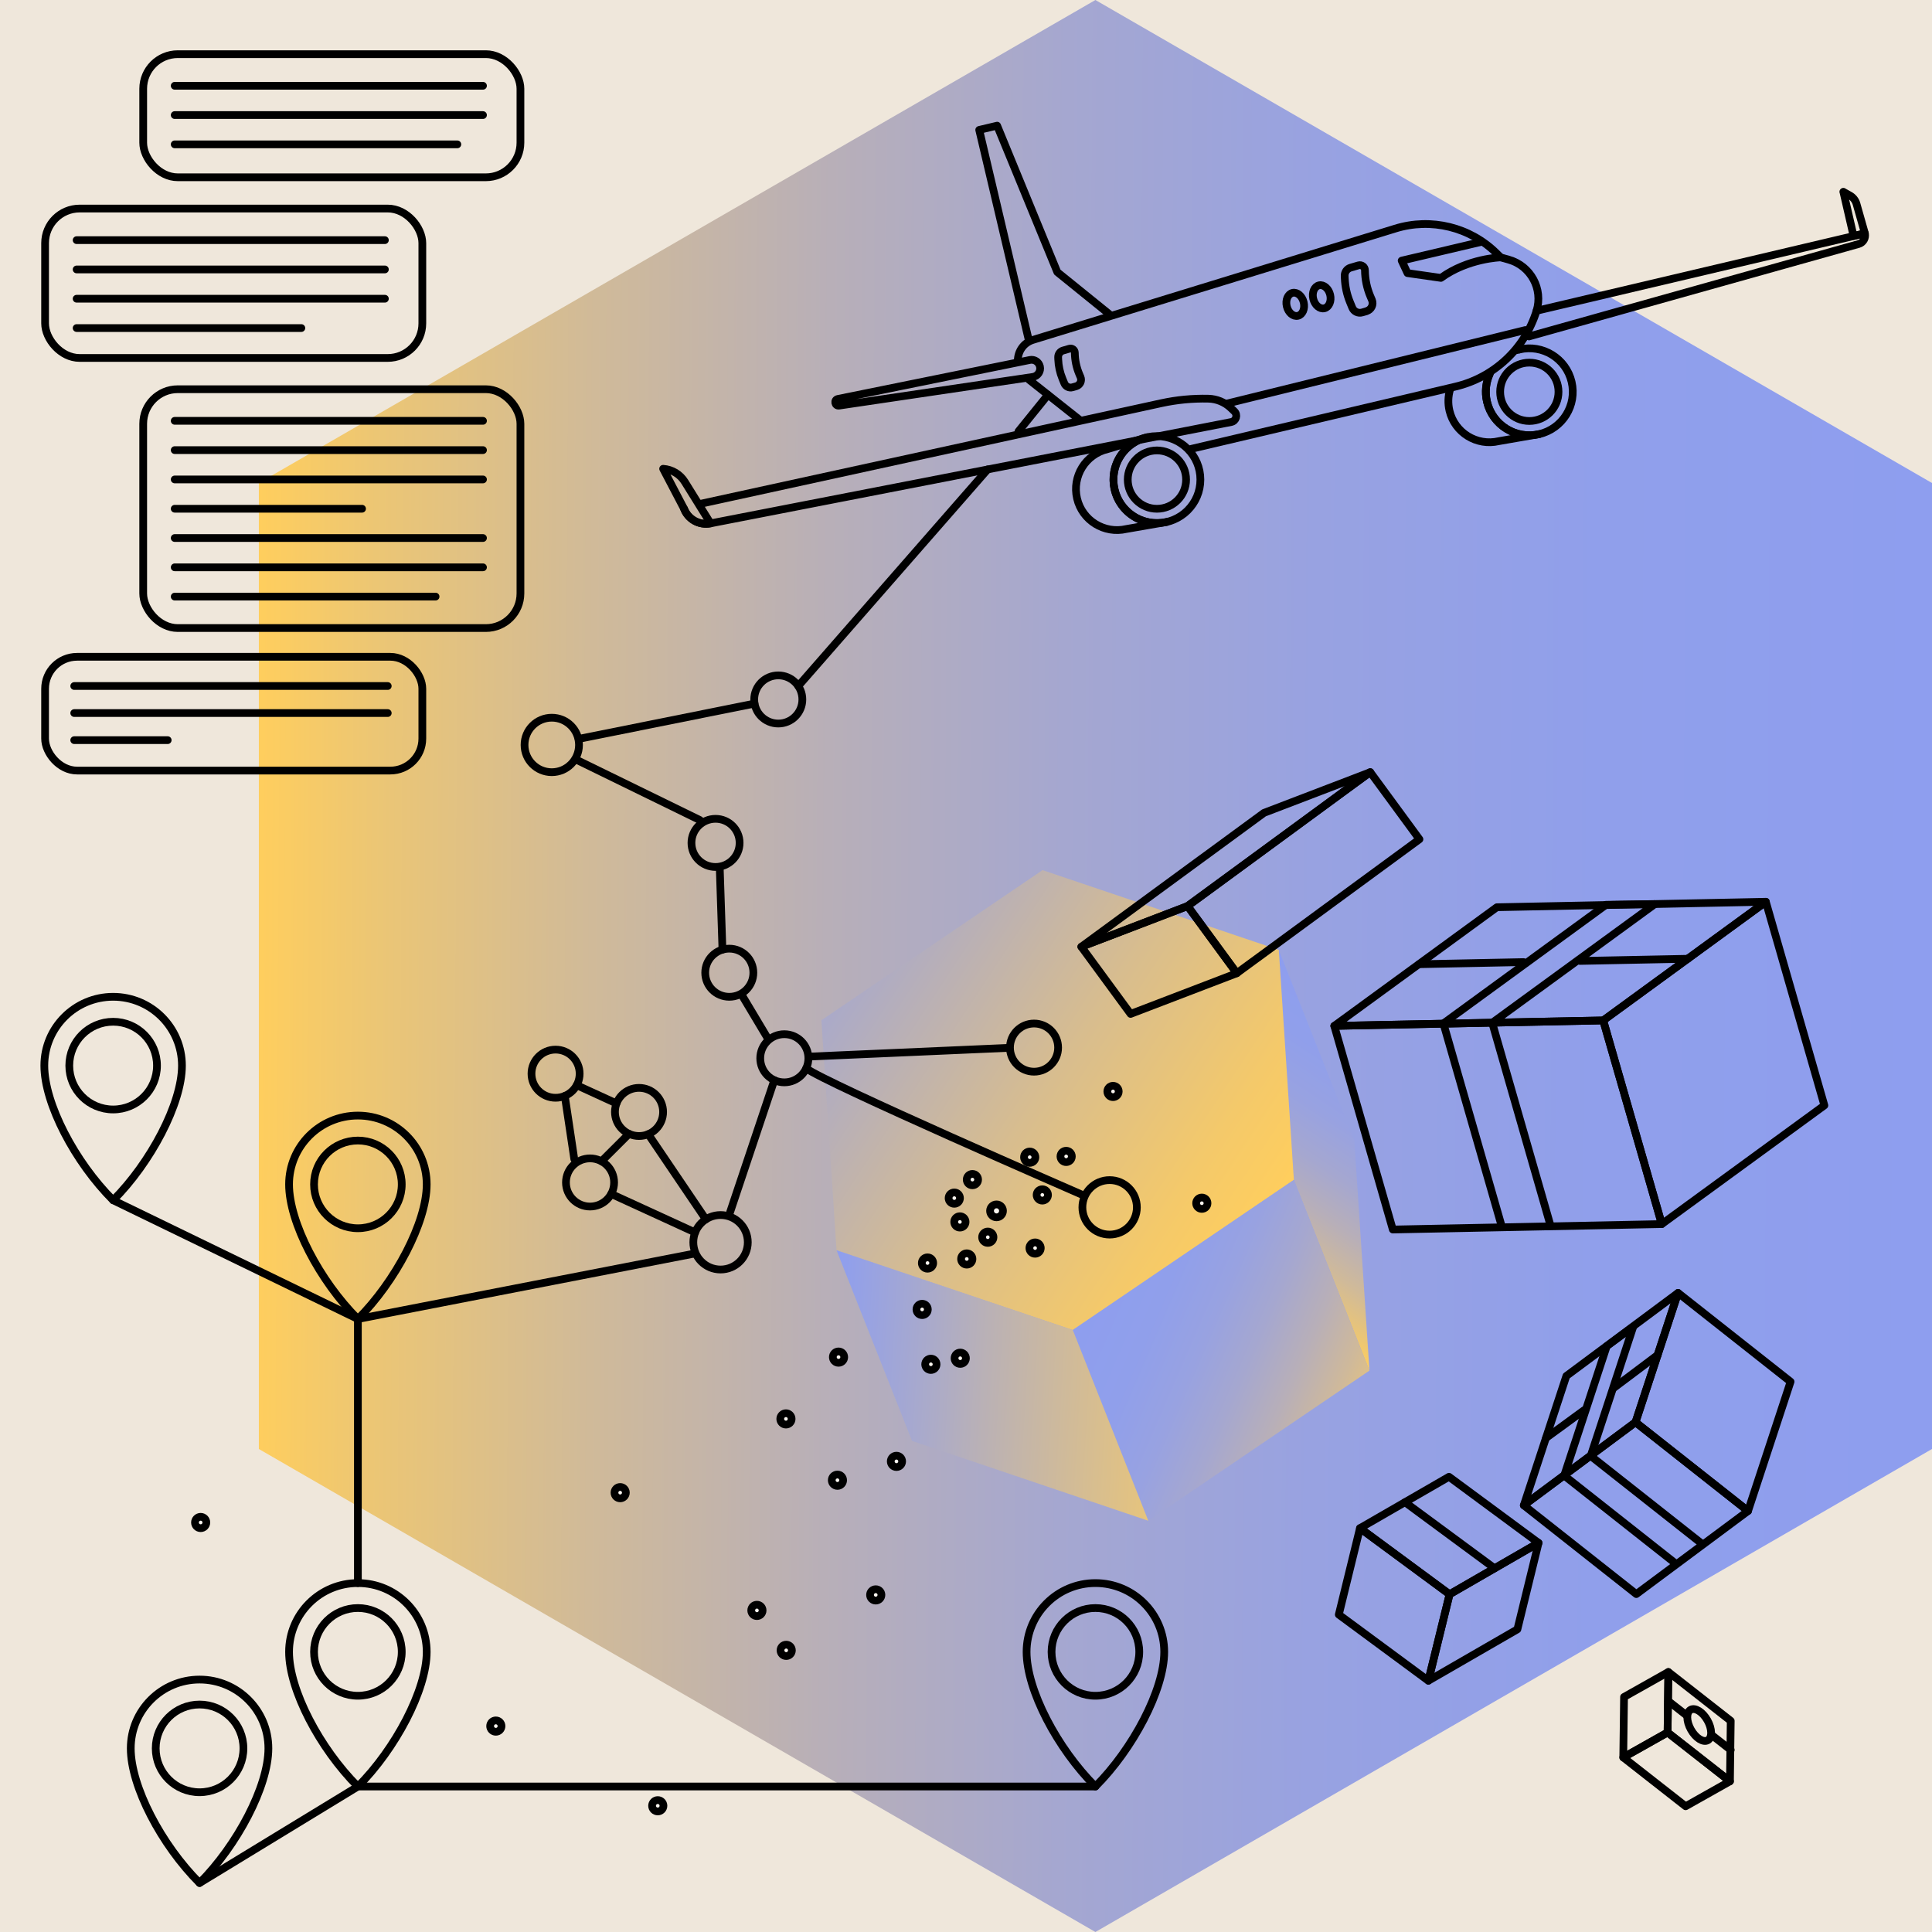 <?xml version="1.0" encoding="UTF-8"?><svg id="uuid-c1079217-34f3-4f1f-9ae9-9cab86a197c3" xmlns="http://www.w3.org/2000/svg" xmlns:xlink="http://www.w3.org/1999/xlink" viewBox="0 0 500 500"><defs><style>.uuid-51a84dbe-3c13-4d97-8e40-a243cc89263d{fill:url(#uuid-a9a549c3-fc91-4973-a256-3f7157b98399);}.uuid-90287c06-7634-4f5d-b6c5-d10e0b31bbc9{fill:#f8f4ef;}.uuid-90287c06-7634-4f5d-b6c5-d10e0b31bbc9,.uuid-f511a9fd-cdec-45ac-8cca-d6665a35b72a{stroke:#000;stroke-linecap:round;stroke-linejoin:round;stroke-width:2px;}.uuid-a7fe523b-2f5a-4a80-b0d9-651599068fd9{fill:url(#uuid-ac172f25-0d2d-430c-b5a1-24f866e5238a);}.uuid-a65ecaa5-4d29-4384-882d-aca6fe68e864{fill:url(#uuid-02f2ac52-80fe-461d-b3b1-dd43d329421c);}.uuid-f511a9fd-cdec-45ac-8cca-d6665a35b72a{fill:none;}.uuid-c49b2283-be96-4016-b2fb-ba536be9e06b{fill:url(#uuid-63965f6b-d595-4494-8c46-02519878125c);}.uuid-32deff56-e7ea-4ab7-b19e-fde2eaa371c2{isolation:isolate;}.uuid-f68bc052-2c1f-46da-b3dc-cef6897b0d93{fill:#efe7db;}.uuid-07f897b7-b062-428f-b2c4-f0bc57c9ac34{fill:url(#uuid-7e21c519-fee9-4a59-8c46-f3b583aff8eb);}</style><linearGradient id="uuid-a9a549c3-fc91-4973-a256-3f7157b98399" x1="-852.53" y1="-5849.46" x2="-850.07" y2="-6283.87" gradientTransform="translate(-5783.17 1101.3) rotate(90)" gradientUnits="userSpaceOnUse"><stop offset="0" stop-color="#ffce5d"/><stop offset=".07" stop-color="#ecc674"/><stop offset=".2" stop-color="#d0ba99"/><stop offset=".34" stop-color="#b8afb8"/><stop offset=".48" stop-color="#a5a7d0"/><stop offset=".63" stop-color="#98a2e1"/><stop offset=".8" stop-color="#909feb"/><stop offset="1" stop-color="#8e9eef"/></linearGradient><linearGradient id="uuid-63965f6b-d595-4494-8c46-02519878125c" x1="353.3" y1="526.01" x2="431.29" y2="526.01" gradientTransform="translate(-312.4 338.37) rotate(-56.61)" xlink:href="#uuid-a9a549c3-fc91-4973-a256-3f7157b98399"/><linearGradient id="uuid-02f2ac52-80fe-461d-b3b1-dd43d329421c" x1="367.35" y1="522.28" x2="367.35" y2="397.44" gradientTransform="translate(-312.4 338.37) rotate(-56.61)" gradientUnits="userSpaceOnUse"><stop offset="0" stop-color="#ffce5d"/><stop offset=".18" stop-color="#f4c96a"/><stop offset=".53" stop-color="#d8bd8e"/><stop offset=".99" stop-color="#abaac8"/><stop offset="1" stop-color="#abaaca"/></linearGradient><linearGradient id="uuid-ac172f25-0d2d-430c-b5a1-24f866e5238a" x1="343.04" y1="567.57" x2="330.08" y2="494.06" gradientTransform="translate(-312.4 338.37) rotate(-56.61)" gradientUnits="userSpaceOnUse"><stop offset="0" stop-color="#ddbf89"/><stop offset=".07" stop-color="#cfb99a"/><stop offset=".23" stop-color="#b8afb8"/><stop offset=".4" stop-color="#a5a7d0"/><stop offset=".57" stop-color="#98a2e1"/><stop offset=".76" stop-color="#909feb"/><stop offset="1" stop-color="#8e9eef"/></linearGradient><linearGradient id="uuid-7e21c519-fee9-4a59-8c46-f3b583aff8eb" x1="317.56" y1="523.07" x2="275.22" y2="449.74" gradientTransform="translate(-312.4 338.37) rotate(-56.61)" gradientUnits="userSpaceOnUse"><stop offset="0" stop-color="#e6c47d"/><stop offset=".52" stop-color="#bab1b5"/><stop offset="1" stop-color="#8e9eef"/></linearGradient></defs><rect class="uuid-f68bc052-2c1f-46da-b3dc-cef6897b0d93" y="0" width="500" height="500"/><polygon class="uuid-51a84dbe-3c13-4d97-8e40-a243cc89263d" points="500 375 500 125 283.49 0 66.99 125 66.99 375 283.49 500 500 375"/><g class="uuid-32deff56-e7ea-4ab7-b19e-fde2eaa371c2"><polygon class="uuid-c49b2283-be96-4016-b2fb-ba536be9e06b" points="330.95 245.84 350.5 295.19 354.41 354.71 334.86 305.35 330.95 245.84"/><polygon class="uuid-a65ecaa5-4d29-4384-882d-aca6fe68e864" points="212.58 264.04 269.81 225.19 330.95 245.84 334.86 305.35 277.63 344.21 216.49 323.56 212.58 264.04"/><polygon class="uuid-a7fe523b-2f5a-4a80-b0d9-651599068fd9" points="334.86 305.35 354.41 354.71 297.18 393.57 277.63 344.21 334.86 305.35"/><polygon class="uuid-07f897b7-b062-428f-b2c4-f0bc57c9ac34" points="277.63 344.21 297.18 393.57 236.04 372.91 216.49 323.56 277.63 344.21"/></g><polygon class="uuid-f511a9fd-cdec-45ac-8cca-d6665a35b72a" points="457 233.38 414.91 264.09 345.31 265.5 387.39 234.79 457 233.38"/><polygon class="uuid-f511a9fd-cdec-45ac-8cca-d6665a35b72a" points="457 233.38 414.91 264.09 430.07 316.79 472.15 286.08 457 233.38"/><polygon class="uuid-f511a9fd-cdec-45ac-8cca-d6665a35b72a" points="345.31 265.5 414.91 264.09 430.07 316.79 360.46 318.2 345.31 265.5"/><polyline class="uuid-f511a9fd-cdec-45ac-8cca-d6665a35b72a" points="401.09 316.54 386.18 264.69 428.26 233.99 415.64 234.16 373.55 264.86 388.51 316.9"/><line class="uuid-f511a9fd-cdec-45ac-8cca-d6665a35b72a" x1="408.89" y1="248.69" x2="436.84" y2="248.13"/><line class="uuid-f511a9fd-cdec-45ac-8cca-d6665a35b72a" x1="367.24" y1="249.54" x2="394.3" y2="248.99"/><polygon class="uuid-f511a9fd-cdec-45ac-8cca-d6665a35b72a" points="434.28 334.6 423.27 368.07 394.36 389.57 405.37 356.1 434.28 334.6"/><polygon class="uuid-f511a9fd-cdec-45ac-8cca-d6665a35b72a" points="434.28 334.6 423.27 368.07 452.39 391.05 463.4 357.58 434.28 334.6"/><polygon class="uuid-f511a9fd-cdec-45ac-8cca-d6665a35b72a" points="394.36 389.57 423.27 368.07 452.39 391.05 423.48 412.55 394.36 389.57"/><polyline class="uuid-f511a9fd-cdec-45ac-8cca-d6665a35b72a" points="440.32 399.41 411.67 376.8 422.69 343.33 415.82 348.4 404.81 381.88 433.55 404.56"/><line class="uuid-f511a9fd-cdec-45ac-8cca-d6665a35b72a" x1="417.84" y1="359.05" x2="429.02" y2="350.65"/><line class="uuid-f511a9fd-cdec-45ac-8cca-d6665a35b72a" x1="400.11" y1="372.15" x2="409.94" y2="364.97"/><polygon class="uuid-f511a9fd-cdec-45ac-8cca-d6665a35b72a" points="375.15 412.6 351.96 395.49 375 382.19 398.18 399.3 375.15 412.6"/><polygon class="uuid-f511a9fd-cdec-45ac-8cca-d6665a35b72a" points="375.15 412.6 398.18 399.3 392.7 421.67 369.66 434.97 375.15 412.6"/><polygon class="uuid-f511a9fd-cdec-45ac-8cca-d6665a35b72a" points="346.48 417.86 369.66 434.97 375.15 412.6 351.96 395.49 346.48 417.86"/><line class="uuid-f511a9fd-cdec-45ac-8cca-d6665a35b72a" x1="386.8" y1="405.88" x2="363.61" y2="388.77"/><polygon class="uuid-f511a9fd-cdec-45ac-8cca-d6665a35b72a" points="447.71 461 431.57 448.36 431.77 432.71 447.91 445.35 447.71 461"/><polygon class="uuid-f511a9fd-cdec-45ac-8cca-d6665a35b72a" points="431.57 448.36 447.71 461 436.24 467.46 420.1 454.82 431.57 448.36"/><polygon class="uuid-f511a9fd-cdec-45ac-8cca-d6665a35b72a" points="431.77 432.71 431.57 448.36 420.1 454.82 420.3 439.17 431.77 432.71"/><ellipse class="uuid-f511a9fd-cdec-45ac-8cca-d6665a35b72a" cx="439.76" cy="446.42" rx="2.45" ry="4.53" transform="translate(-162.49 273.28) rotate(-29.39)"/><line class="uuid-f511a9fd-cdec-45ac-8cca-d6665a35b72a" x1="442.98" y1="449.02" x2="447.91" y2="452.88"/><line class="uuid-f511a9fd-cdec-45ac-8cca-d6665a35b72a" x1="431.77" y1="440.24" x2="436.54" y2="443.98"/><rect class="uuid-f511a9fd-cdec-45ac-8cca-d6665a35b72a" x="37.06" y="14.02" width="97.63" height="31.86" rx="8.95" ry="8.95"/><line class="uuid-f511a9fd-cdec-45ac-8cca-d6665a35b72a" x1="45.21" y1="22.2" x2="125" y2="22.2"/><line class="uuid-f511a9fd-cdec-45ac-8cca-d6665a35b72a" x1="45.21" y1="29.78" x2="125" y2="29.78"/><line class="uuid-f511a9fd-cdec-45ac-8cca-d6665a35b72a" x1="45.21" y1="37.36" x2="118.36" y2="37.36"/><rect class="uuid-f511a9fd-cdec-45ac-8cca-d6665a35b72a" x="11.67" y="53.97" width="97.63" height="38.67" rx="8.95" ry="8.95"/><line class="uuid-f511a9fd-cdec-45ac-8cca-d6665a35b72a" x1="19.83" y1="62.15" x2="99.61" y2="62.15"/><line class="uuid-f511a9fd-cdec-45ac-8cca-d6665a35b72a" x1="19.83" y1="69.73" x2="99.61" y2="69.73"/><line class="uuid-f511a9fd-cdec-45ac-8cca-d6665a35b72a" x1="19.83" y1="77.31" x2="99.61" y2="77.31"/><line class="uuid-f511a9fd-cdec-45ac-8cca-d6665a35b72a" x1="19.83" y1="84.9" x2="77.99" y2="84.9"/><rect class="uuid-f511a9fd-cdec-45ac-8cca-d6665a35b72a" x="37.06" y="100.73" width="97.63" height="61.81" rx="8.95" ry="8.95"/><line class="uuid-f511a9fd-cdec-45ac-8cca-d6665a35b72a" x1="45.21" y1="108.91" x2="125" y2="108.91"/><line class="uuid-f511a9fd-cdec-45ac-8cca-d6665a35b72a" x1="45.21" y1="116.49" x2="125" y2="116.49"/><line class="uuid-f511a9fd-cdec-45ac-8cca-d6665a35b72a" x1="45.21" y1="124.08" x2="125" y2="124.08"/><line class="uuid-f511a9fd-cdec-45ac-8cca-d6665a35b72a" x1="45.21" y1="131.66" x2="93.7" y2="131.66"/><line class="uuid-f511a9fd-cdec-45ac-8cca-d6665a35b72a" x1="45.21" y1="139.24" x2="125" y2="139.24"/><line class="uuid-f511a9fd-cdec-45ac-8cca-d6665a35b72a" x1="45.21" y1="146.82" x2="125" y2="146.82"/><line class="uuid-f511a9fd-cdec-45ac-8cca-d6665a35b72a" x1="45.21" y1="154.4" x2="112.73" y2="154.4"/><circle class="uuid-90287c06-7634-4f5d-b6c5-d10e0b31bbc9" cx="240.04" cy="326.87" r="1.47"/><circle class="uuid-90287c06-7634-4f5d-b6c5-d10e0b31bbc9" cx="269.75" cy="309.25" r="1.47"/><circle class="uuid-90287c06-7634-4f5d-b6c5-d10e0b31bbc9" cx="257.9" cy="313.37" r="1.67"/><circle class="uuid-90287c06-7634-4f5d-b6c5-d10e0b31bbc9" cx="246.97" cy="310.07" r="1.47"/><circle class="uuid-90287c06-7634-4f5d-b6c5-d10e0b31bbc9" cx="203.4" cy="367.21" r="1.47"/><circle class="uuid-90287c06-7634-4f5d-b6c5-d10e0b31bbc9" cx="267.88" cy="323" r="1.47"/><circle class="uuid-90287c06-7634-4f5d-b6c5-d10e0b31bbc9" cx="250.2" cy="325.82" r="1.47"/><circle class="uuid-90287c06-7634-4f5d-b6c5-d10e0b31bbc9" cx="248.42" cy="316.23" r="1.47"/><circle class="uuid-90287c06-7634-4f5d-b6c5-d10e0b31bbc9" cx="217.01" cy="351.22" r="1.47"/><circle class="uuid-90287c06-7634-4f5d-b6c5-d10e0b31bbc9" cx="226.64" cy="412.76" r="1.47"/><circle class="uuid-90287c06-7634-4f5d-b6c5-d10e0b31bbc9" cx="203.47" cy="427.11" r="1.47"/><circle class="uuid-90287c06-7634-4f5d-b6c5-d10e0b31bbc9" cx="232" cy="378.2" r="1.47"/><circle class="uuid-90287c06-7634-4f5d-b6c5-d10e0b31bbc9" cx="160.5" cy="386.3" r="1.47"/><circle class="uuid-90287c06-7634-4f5d-b6c5-d10e0b31bbc9" cx="216.73" cy="383.08" r="1.47"/><circle class="uuid-90287c06-7634-4f5d-b6c5-d10e0b31bbc9" cx="311.03" cy="311.39" r="1.47"/><circle class="uuid-90287c06-7634-4f5d-b6c5-d10e0b31bbc9" cx="128.32" cy="446.71" r="1.47"/><circle class="uuid-90287c06-7634-4f5d-b6c5-d10e0b31bbc9" cx="248.51" cy="351.51" r="1.47"/><circle class="uuid-90287c06-7634-4f5d-b6c5-d10e0b31bbc9" cx="251.66" cy="305.28" r="1.47"/><circle class="uuid-90287c06-7634-4f5d-b6c5-d10e0b31bbc9" cx="170.23" cy="467.33" r="1.47"/><circle class="uuid-90287c06-7634-4f5d-b6c5-d10e0b31bbc9" cx="195.89" cy="416.77" r="1.47"/><circle class="uuid-90287c06-7634-4f5d-b6c5-d10e0b31bbc9" cx="238.65" cy="338.88" r="1.47"/><circle class="uuid-90287c06-7634-4f5d-b6c5-d10e0b31bbc9" cx="266.49" cy="299.48" r="1.47"/><circle class="uuid-90287c06-7634-4f5d-b6c5-d10e0b31bbc9" cx="288.05" cy="282.47" r="1.47"/><circle class="uuid-90287c06-7634-4f5d-b6c5-d10e0b31bbc9" cx="240.91" cy="353.08" r="1.47"/><circle class="uuid-90287c06-7634-4f5d-b6c5-d10e0b31bbc9" cx="275.92" cy="299.28" r="1.47"/><circle class="uuid-90287c06-7634-4f5d-b6c5-d10e0b31bbc9" cx="51.93" cy="394.02" r="1.47"/><circle class="uuid-90287c06-7634-4f5d-b6c5-d10e0b31bbc9" cx="255.64" cy="320.19" r="1.47"/><polygon class="uuid-f511a9fd-cdec-45ac-8cca-d6665a35b72a" points="354.62 199.84 307.35 234.49 279.85 245.02 327.12 210.37 354.62 199.84"/><rect class="uuid-f511a9fd-cdec-45ac-8cca-d6665a35b72a" x="308.05" y="215.08" width="58.61" height="21.55" transform="translate(-68.26 243.18) rotate(-36.25)"/><polygon class="uuid-f511a9fd-cdec-45ac-8cca-d6665a35b72a" points="320.09 251.87 292.6 262.4 279.85 245.02 307.35 234.49 320.09 251.87"/><circle class="uuid-f511a9fd-cdec-45ac-8cca-d6665a35b72a" cx="142.8" cy="192.79" r="7.05"/><circle class="uuid-f511a9fd-cdec-45ac-8cca-d6665a35b72a" cx="201.42" cy="181.02" r="6.23"/><circle class="uuid-f511a9fd-cdec-45ac-8cca-d6665a35b72a" cx="185.18" cy="218.14" r="6.23"/><line class="uuid-f511a9fd-cdec-45ac-8cca-d6665a35b72a" x1="195.26" y1="182.09" x2="149.75" y2="191.23"/><line class="uuid-f511a9fd-cdec-45ac-8cca-d6665a35b72a" x1="181.12" y1="212.23" x2="148.9" y2="196.49"/><line class="uuid-f511a9fd-cdec-45ac-8cca-d6665a35b72a" x1="186.97" y1="245.76" x2="186.26" y2="224.38"/><circle class="uuid-f511a9fd-cdec-45ac-8cca-d6665a35b72a" cx="202.98" cy="273.88" r="6.23"/><circle class="uuid-f511a9fd-cdec-45ac-8cca-d6665a35b72a" cx="188.74" cy="251.74" r="6.23"/><line class="uuid-f511a9fd-cdec-45ac-8cca-d6665a35b72a" x1="198.65" y1="268.66" x2="192.02" y2="257.57"/><circle class="uuid-f511a9fd-cdec-45ac-8cca-d6665a35b72a" cx="186.48" cy="321.5" r="7.05"/><circle class="uuid-f511a9fd-cdec-45ac-8cca-d6665a35b72a" cx="143.78" cy="277.87" r="6.23"/><circle class="uuid-f511a9fd-cdec-45ac-8cca-d6665a35b72a" cx="152.7" cy="306.02" r="6.23"/><circle class="uuid-f511a9fd-cdec-45ac-8cca-d6665a35b72a" cx="165.38" cy="287.77" r="6.23"/><circle class="uuid-f511a9fd-cdec-45ac-8cca-d6665a35b72a" cx="267.61" cy="271.12" r="6.23"/><line class="uuid-f511a9fd-cdec-45ac-8cca-d6665a35b72a" x1="260.72" y1="271.2" x2="209.75" y2="273.43"/><line class="uuid-f511a9fd-cdec-45ac-8cca-d6665a35b72a" x1="200.39" y1="279.55" x2="188.93" y2="313.76"/><line class="uuid-f511a9fd-cdec-45ac-8cca-d6665a35b72a" x1="167.76" y1="293.52" x2="182.68" y2="315.57"/><line class="uuid-f511a9fd-cdec-45ac-8cca-d6665a35b72a" x1="158.18" y1="308.99" x2="179.9" y2="318.95"/><line class="uuid-f511a9fd-cdec-45ac-8cca-d6665a35b72a" x1="162.78" y1="293.44" x2="155.67" y2="300.54"/><line class="uuid-f511a9fd-cdec-45ac-8cca-d6665a35b72a" x1="146.17" y1="283.63" x2="148.62" y2="299.96"/><line class="uuid-f511a9fd-cdec-45ac-8cca-d6665a35b72a" x1="149.26" y1="280.85" x2="159.53" y2="285.56"/><circle class="uuid-f511a9fd-cdec-45ac-8cca-d6665a35b72a" cx="287.17" cy="312.46" r="7.05"/><path class="uuid-f511a9fd-cdec-45ac-8cca-d6665a35b72a" d="M208.65,276.48c4.47,3.6,71.2,32.63,71.2,32.63"/><circle class="uuid-f511a9fd-cdec-45ac-8cca-d6665a35b72a" cx="299.41" cy="124.12" r="11.25"/><circle class="uuid-f511a9fd-cdec-45ac-8cca-d6665a35b72a" cx="299.41" cy="124.12" r="7.55"/><path class="uuid-f511a9fd-cdec-45ac-8cca-d6665a35b72a" d="M301.99,135.07c-6.05,1.43-12.11-2.32-13.53-8.37-1.43-6.05,2.32-12.11,8.37-13.53l-10.19,3.06c-5.71,1.34-9.24,7.06-7.9,12.77,1.34,5.71,7.06,9.24,12.77,7.9l10.48-1.82Z"/><path class="uuid-f511a9fd-cdec-45ac-8cca-d6665a35b72a" d="M385.72,96.37c-1.14,2.27-1.52,4.94-.89,7.61,1.43,6.05,7.48,9.8,13.53,8.37,6.05-1.43,9.8-7.48,8.37-13.53-1.43-6.05-7.48-9.8-13.53-8.37"/><circle class="uuid-f511a9fd-cdec-45ac-8cca-d6665a35b72a" cx="395.79" cy="101.4" r="7.55"/><path class="uuid-f511a9fd-cdec-45ac-8cca-d6665a35b72a" d="M375.26,100.87c-.5,1.7-.57,3.55-.14,5.4,1.34,5.71,7.06,9.24,12.77,7.9l10.48-1.82c-6.05,1.43-12.11-2.32-13.53-8.37-.58-2.46-.3-4.93.64-7.08"/><line class="uuid-f511a9fd-cdec-45ac-8cca-d6665a35b72a" x1="393.21" y1="90.45" x2="392.43" y2="90.63"/><path class="uuid-f511a9fd-cdec-45ac-8cca-d6665a35b72a" d="M177.02,131.65c1.06,2.76,3.96,4.36,6.86,3.8l134.75-26.23c1.3-.25,1.77-1.87.81-2.78l-.9-.86c-1.57-1.49-3.63-2.34-5.79-2.4h0c-4.09-.1-8.19.29-12.19,1.16l-119.58,26.11"/><path class="uuid-f511a9fd-cdec-45ac-8cca-d6665a35b72a" d="M183.89,135.45c-2.91.57-5.8-1.03-6.86-3.8l-5.41-10.33h0c2.3.16,4.39,1.42,5.61,3.39l6.67,10.74Z"/><path class="uuid-f511a9fd-cdec-45ac-8cca-d6665a35b72a" d="M388.38,66.61s-8.46.22-15.47,5.31l-8.65-1.24-1.51-3.23,20.5-4.83"/><path class="uuid-f511a9fd-cdec-45ac-8cca-d6665a35b72a" d="M353.68,80.53l-1.14.33c-1.05.31-2.17-.23-2.58-1.24l-.61-1.49c-.79-1.93-1.23-3.98-1.32-6.06l-.03-.66c-.04-.98.6-1.87,1.54-2.14l2.01-.59c.85-.25,1.69.38,1.7,1.26h0c.02,2.33.5,4.63,1.41,6.77l.39.91c.5,1.18-.14,2.53-1.37,2.89Z"/><line class="uuid-f511a9fd-cdec-45ac-8cca-d6665a35b72a" x1="394.75" y1="85.42" x2="317.61" y2="104.42"/><ellipse class="uuid-f511a9fd-cdec-45ac-8cca-d6665a35b72a" cx="342.06" cy="76.8" rx="2.25" ry="3.05" transform="translate(-8.5 80.52) rotate(-13.26)"/><ellipse class="uuid-f511a9fd-cdec-45ac-8cca-d6665a35b72a" cx="335.21" cy="78.75" rx="2.25" ry="3.05" transform="translate(-9.13 79) rotate(-13.26)"/><path class="uuid-f511a9fd-cdec-45ac-8cca-d6665a35b72a" d="M278.51,99.96l-.94.27c-.86.25-1.78-.19-2.12-1.02l-.5-1.22c-.65-1.58-1.01-3.27-1.08-4.97l-.02-.54c-.03-.81.49-1.53,1.26-1.76l1.65-.48c.69-.2,1.39.31,1.4,1.04h0c.02,1.91.41,3.8,1.16,5.56l.32.75c.41.97-.12,2.08-1.13,2.37Z"/><polyline class="uuid-f511a9fd-cdec-45ac-8cca-d6665a35b72a" points="287.01 81.24 273.63 70.42 258.06 32.52 253.42 33.62 266.29 88.2"/><path class="uuid-f511a9fd-cdec-45ac-8cca-d6665a35b72a" d="M397.66,80.43l84.97-20.03h0c.28,1.2-.43,2.42-1.62,2.75l-85.31,23.92"/><path class="uuid-f511a9fd-cdec-45ac-8cca-d6665a35b72a" d="M477.05,49.64l1.7.95c.83.47,1.45,1.25,1.71,2.16l2.17,7.64-2.93.69-2.64-11.45Z"/><path class="uuid-f511a9fd-cdec-45ac-8cca-d6665a35b72a" d="M266.53,93.16l-49.67,10.08c-1.12.23-.82,1.89.3,1.73l50.13-7.42c1.29-.19,2.14-1.45,1.84-2.72h0c-.28-1.17-1.43-1.91-2.61-1.67Z"/><line class="uuid-f511a9fd-cdec-45ac-8cca-d6665a35b72a" x1="266.35" y1="98.31" x2="279.53" y2="108.75"/><path class="uuid-f511a9fd-cdec-45ac-8cca-d6665a35b72a" d="M308.34,116.16l68.3-16.1c9.99-2.36,17.99-9.82,21.02-19.63h0c1.74-5.65-1.5-11.62-7.19-13.23l-2.09-.59-1.02-1.01c-6.88-6.84-16.98-9.32-26.25-6.45h0s-93.75,28.8-93.75,28.8c-2.51.77-3.91,3-3.95,5.27"/><rect class="uuid-f511a9fd-cdec-45ac-8cca-d6665a35b72a" x="11.67" y="169.98" width="97.63" height="29.44" rx="8.27" ry="8.27"/><line class="uuid-f511a9fd-cdec-45ac-8cca-d6665a35b72a" x1="19.21" y1="177.54" x2="100.35" y2="177.54"/><line class="uuid-f511a9fd-cdec-45ac-8cca-d6665a35b72a" x1="19.21" y1="184.54" x2="100.35" y2="184.54"/><line class="uuid-f511a9fd-cdec-45ac-8cca-d6665a35b72a" x1="19.21" y1="191.55" x2="43.4" y2="191.55"/><path class="uuid-f511a9fd-cdec-45ac-8cca-d6665a35b72a" d="M47.09,275.78c0,9.84-8.13,25.16-17.81,34.84-9.89-9.89-17.81-25-17.81-34.84s7.97-17.81,17.81-17.81,17.81,7.97,17.81,17.81Z"/><circle class="uuid-f511a9fd-cdec-45ac-8cca-d6665a35b72a" cx="29.28" cy="275.78" r="11.35"/><path class="uuid-f511a9fd-cdec-45ac-8cca-d6665a35b72a" d="M110.43,306.52c0,9.84-8.13,25.16-17.81,34.84-9.89-9.89-17.81-25-17.81-34.84s7.97-17.81,17.81-17.81,17.81,7.97,17.81,17.81Z"/><circle class="uuid-f511a9fd-cdec-45ac-8cca-d6665a35b72a" cx="92.62" cy="306.52" r="11.35"/><path class="uuid-f511a9fd-cdec-45ac-8cca-d6665a35b72a" d="M110.43,427.51c0,9.84-8.13,25.16-17.81,34.84-9.89-9.89-17.81-25-17.81-34.84s7.97-17.81,17.81-17.81,17.81,7.97,17.81,17.81Z"/><circle class="uuid-f511a9fd-cdec-45ac-8cca-d6665a35b72a" cx="92.62" cy="427.51" r="11.35"/><path class="uuid-f511a9fd-cdec-45ac-8cca-d6665a35b72a" d="M301.3,427.51c0,9.84-8.13,25.16-17.81,34.84-9.89-9.89-17.81-25-17.81-34.84s7.97-17.81,17.81-17.81,17.81,7.97,17.81,17.81Z"/><circle class="uuid-f511a9fd-cdec-45ac-8cca-d6665a35b72a" cx="283.49" cy="427.51" r="11.35"/><polyline class="uuid-f511a9fd-cdec-45ac-8cca-d6665a35b72a" points="29.28 310.62 92.62 341.36 92.62 409.7"/><polyline class="uuid-f511a9fd-cdec-45ac-8cca-d6665a35b72a" points="283.49 462.35 92.62 462.35 51.65 487.32"/><path class="uuid-f511a9fd-cdec-45ac-8cca-d6665a35b72a" d="M69.46,452.48c0,9.84-8.13,25.16-17.81,34.84-9.89-9.89-17.81-25-17.81-34.84s7.97-17.81,17.81-17.81,17.81,7.97,17.81,17.81Z"/><circle class="uuid-f511a9fd-cdec-45ac-8cca-d6665a35b72a" cx="51.65" cy="452.48" r="11.35"/><line class="uuid-f511a9fd-cdec-45ac-8cca-d6665a35b72a" x1="92.62" y1="341.36" x2="179.43" y2="324.48"/><line class="uuid-90287c06-7634-4f5d-b6c5-d10e0b31bbc9" x1="206.59" y1="177.54" x2="255.61" y2="121.48"/><line class="uuid-90287c06-7634-4f5d-b6c5-d10e0b31bbc9" x1="271.22" y1="102.17" x2="263.57" y2="111.64"/></svg>